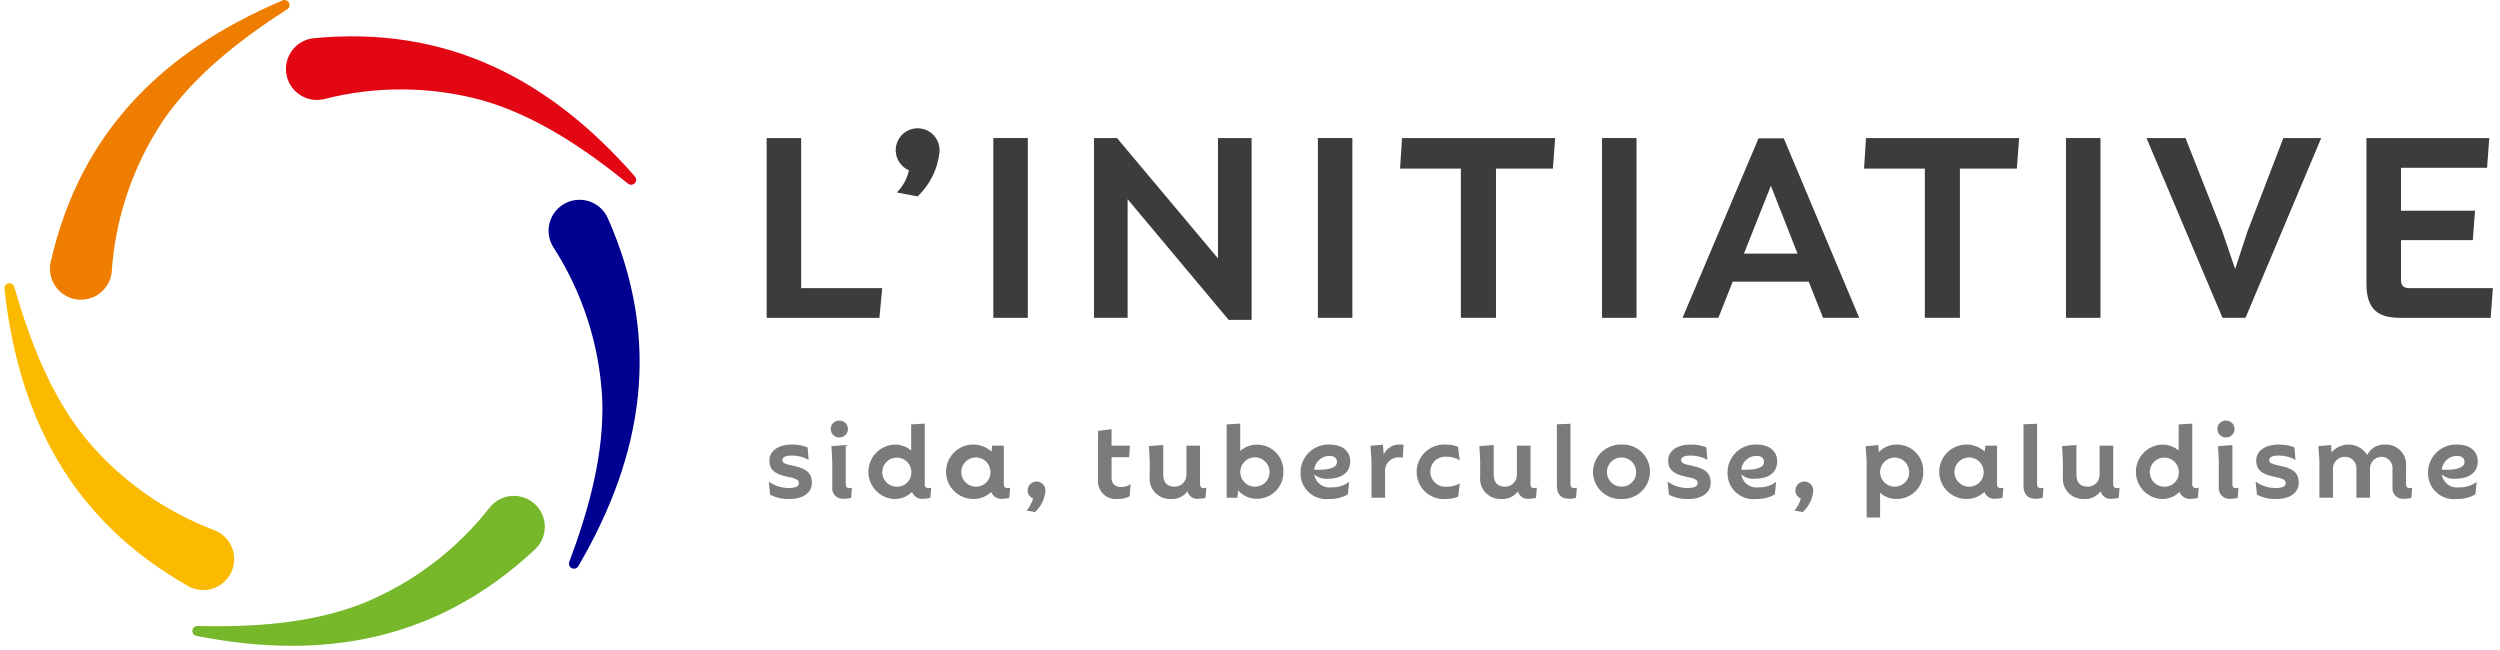 <svg xmlns="http://www.w3.org/2000/svg" width="227" height="59" viewBox="0 0 227 59" fill="none"><g id="logo.svg"><g id="Clip path group"><g><g id="Group"><g id="Group_2"><path id="Vector_2" d="M69.927 44.919L69.803 43.727C70.327 44.106 70.957 44.311 71.604 44.313C72.221 44.313 72.54 44.169 72.54 43.871C72.54 43.573 72.324 43.44 71.399 43.266C70.329 43.048 69.856 42.608 69.856 41.826C69.856 40.942 70.668 40.367 71.903 40.367C72.392 40.353 72.878 40.44 73.331 40.624L73.424 41.755C72.96 41.495 72.436 41.36 71.904 41.364C71.328 41.364 71.04 41.508 71.04 41.786C71.04 42.031 71.24 42.135 72.14 42.32C73.291 42.567 73.723 43.01 73.723 43.832C73.723 44.747 72.912 45.312 71.678 45.312C71.072 45.328 70.472 45.193 69.93 44.921" fill="#7C7B7B"></path><path id="Vector_3" d="M77.356 44.272L77.284 45.207C77.067 45.268 76.842 45.295 76.616 45.289C76.475 45.304 76.332 45.288 76.198 45.24C76.064 45.193 75.942 45.116 75.841 45.016C75.741 44.915 75.664 44.793 75.617 44.659C75.569 44.525 75.553 44.382 75.568 44.241V41.845L75.495 40.509L76.795 40.409V43.976C76.795 44.223 76.929 44.325 77.095 44.325C77.183 44.324 77.27 44.307 77.351 44.274M75.429 38.959C75.427 38.857 75.446 38.756 75.484 38.662C75.522 38.567 75.579 38.482 75.65 38.41C75.722 38.338 75.808 38.281 75.903 38.243C75.997 38.205 76.098 38.186 76.2 38.188C76.303 38.184 76.406 38.201 76.502 38.238C76.598 38.275 76.686 38.331 76.76 38.402C76.834 38.474 76.893 38.559 76.933 38.654C76.973 38.749 76.994 38.851 76.994 38.954C76.994 39.057 76.973 39.159 76.933 39.253C76.893 39.348 76.834 39.434 76.76 39.505C76.686 39.577 76.598 39.633 76.502 39.669C76.406 39.706 76.303 39.723 76.2 39.719C76.099 39.721 75.999 39.702 75.906 39.664C75.812 39.627 75.727 39.571 75.656 39.5C75.584 39.43 75.527 39.346 75.488 39.253C75.449 39.16 75.429 39.06 75.429 38.959Z" fill="#7C7B7B"></path><path id="Vector_4" d="M82.752 42.832C82.744 42.573 82.66 42.322 82.511 42.11C82.361 41.898 82.152 41.735 81.911 41.641C81.669 41.547 81.405 41.526 81.151 41.581C80.898 41.636 80.666 41.764 80.485 41.95C80.304 42.136 80.182 42.371 80.133 42.626C80.085 42.881 80.113 43.144 80.213 43.383C80.313 43.623 80.482 43.827 80.697 43.971C80.913 44.115 81.166 44.193 81.426 44.194C81.604 44.197 81.78 44.165 81.945 44.097C82.11 44.03 82.259 43.93 82.383 43.802C82.508 43.675 82.605 43.524 82.668 43.358C82.731 43.191 82.76 43.014 82.752 42.836M84.553 44.276L84.471 45.211C84.266 45.262 84.055 45.29 83.844 45.293C83.627 45.319 83.407 45.271 83.221 45.157C83.034 45.043 82.892 44.87 82.816 44.665C82.602 44.876 82.348 45.041 82.07 45.153C81.79 45.264 81.492 45.319 81.192 45.313C80.559 45.279 79.963 45.004 79.527 44.544C79.091 44.084 78.848 43.474 78.848 42.841C78.848 42.207 79.091 41.597 79.527 41.137C79.963 40.677 80.559 40.402 81.192 40.368C81.754 40.352 82.303 40.543 82.734 40.904V38.535L83.968 38.464V43.953C83.96 44 83.964 44.049 83.978 44.095C83.992 44.141 84.016 44.184 84.049 44.219C84.081 44.255 84.121 44.283 84.166 44.301C84.21 44.319 84.259 44.327 84.307 44.324C84.392 44.323 84.475 44.306 84.554 44.273" fill="#7C7B7B"></path><path id="Vector_5" d="M89.935 42.831C89.929 42.571 89.846 42.317 89.697 42.103C89.547 41.889 89.338 41.724 89.096 41.628C88.853 41.533 88.587 41.511 88.332 41.566C88.076 41.62 87.843 41.749 87.661 41.935C87.478 42.122 87.355 42.359 87.306 42.615C87.258 42.871 87.286 43.136 87.387 43.377C87.488 43.618 87.658 43.823 87.875 43.967C88.093 44.112 88.348 44.189 88.609 44.189C88.787 44.193 88.964 44.16 89.128 44.093C89.293 44.025 89.442 43.925 89.566 43.798C89.691 43.67 89.788 43.519 89.851 43.353C89.915 43.187 89.943 43.009 89.935 42.831ZM91.724 44.271L91.642 45.206C91.44 45.258 91.233 45.286 91.025 45.288C90.809 45.314 90.591 45.268 90.405 45.156C90.219 45.044 90.076 44.873 89.997 44.671C89.557 45.09 88.97 45.319 88.362 45.308C87.961 45.307 87.566 45.208 87.212 45.02C86.858 44.832 86.555 44.561 86.328 44.23C86.102 43.899 85.96 43.518 85.914 43.119C85.868 42.721 85.92 42.317 86.064 41.943C86.209 41.569 86.442 41.236 86.745 40.972C87.047 40.709 87.409 40.523 87.799 40.43C88.189 40.337 88.596 40.341 88.984 40.44C89.373 40.54 89.731 40.732 90.028 41.001L90.09 40.467H91.149V43.951C91.149 44.219 91.283 44.321 91.488 44.321C91.57 44.322 91.651 44.305 91.725 44.27" fill="#7C7B7B"></path><path id="Vector_6" d="M93.219 46.358C93.493 46.039 93.693 45.663 93.803 45.258C93.655 45.203 93.527 45.104 93.439 44.972C93.35 44.841 93.305 44.686 93.311 44.528C93.311 44.418 93.333 44.31 93.377 44.209C93.42 44.108 93.483 44.018 93.563 43.942C93.642 43.867 93.736 43.808 93.839 43.77C93.942 43.732 94.051 43.716 94.161 43.721C94.27 43.727 94.377 43.755 94.475 43.803C94.574 43.851 94.661 43.919 94.733 44.002C94.804 44.085 94.858 44.181 94.891 44.286C94.924 44.39 94.935 44.501 94.924 44.609C94.85 45.334 94.514 46.007 93.978 46.501L93.219 46.358Z" fill="#7C7B7B"></path><path id="Vector_7" d="M99.695 43.532L99.705 39.121L100.929 38.966V40.467H102.594L102.532 41.514H100.932V43.324C100.914 43.44 100.923 43.558 100.958 43.671C100.993 43.783 101.053 43.886 101.133 43.972C101.213 44.058 101.311 44.124 101.421 44.167C101.53 44.21 101.648 44.227 101.765 44.218C102.085 44.237 102.402 44.142 102.659 43.95L102.577 45.061C102.235 45.239 101.853 45.324 101.468 45.308C101.229 45.332 100.988 45.302 100.762 45.22C100.536 45.139 100.331 45.009 100.162 44.838C99.993 44.668 99.863 44.462 99.783 44.236C99.703 44.01 99.675 43.769 99.699 43.53" fill="#7C7B7B"></path><path id="Vector_8" d="M109.541 44.272L109.459 45.207C109.258 45.259 109.051 45.287 108.843 45.289C108.619 45.323 108.391 45.272 108.203 45.146C108.015 45.021 107.881 44.83 107.826 44.61C107.649 44.846 107.417 45.033 107.149 45.155C106.882 45.278 106.588 45.331 106.294 45.31C106.028 45.32 105.762 45.272 105.516 45.169C105.269 45.067 105.048 44.912 104.867 44.715C104.687 44.519 104.551 44.285 104.469 44.031C104.387 43.777 104.362 43.509 104.394 43.244V41.843L104.322 40.507L105.622 40.407V43.09C105.622 43.83 105.992 44.19 106.639 44.19C106.786 44.193 106.932 44.166 107.068 44.111C107.203 44.055 107.326 43.972 107.428 43.867C107.531 43.762 107.61 43.637 107.662 43.5C107.713 43.362 107.736 43.216 107.729 43.07V40.469H108.962V43.964C108.962 44.221 109.096 44.324 109.301 44.324C109.383 44.324 109.463 44.306 109.537 44.273" fill="#7C7B7B"></path><path id="Vector_9" d="M115.276 42.831C115.271 42.569 115.188 42.314 115.039 42.098C114.889 41.883 114.679 41.716 114.435 41.619C114.191 41.523 113.924 41.5 113.668 41.555C113.411 41.61 113.176 41.739 112.993 41.927C112.809 42.114 112.685 42.352 112.637 42.61C112.588 42.868 112.617 43.134 112.719 43.376C112.821 43.618 112.992 43.824 113.211 43.968C113.43 44.113 113.687 44.19 113.95 44.189C114.127 44.191 114.303 44.158 114.468 44.09C114.632 44.022 114.78 43.922 114.904 43.795C115.028 43.668 115.125 43.517 115.189 43.351C115.253 43.186 115.283 43.009 115.276 42.831ZM116.53 42.831C116.54 43.15 116.485 43.466 116.37 43.763C116.255 44.06 116.082 44.331 115.861 44.56C115.639 44.789 115.375 44.971 115.082 45.097C114.789 45.222 114.474 45.287 114.156 45.289C113.83 45.298 113.507 45.235 113.209 45.106C112.91 44.976 112.644 44.782 112.428 44.539L112.357 45.196H111.38V38.534L112.613 38.463V40.951C113.036 40.571 113.587 40.365 114.156 40.374C114.475 40.374 114.79 40.439 115.084 40.563C115.377 40.688 115.643 40.87 115.864 41.099C116.086 41.328 116.259 41.6 116.374 41.897C116.488 42.195 116.541 42.513 116.53 42.831Z" fill="#7C7B7B"></path><path id="Vector_10" d="M119.333 42.648C120.865 42.71 121.399 42.411 121.399 41.927C121.399 41.588 121.132 41.393 120.721 41.393C120.375 41.392 120.041 41.519 119.784 41.751C119.527 41.983 119.367 42.303 119.333 42.648ZM120.906 44.248C121.48 44.277 122.045 44.1 122.499 43.748L122.386 44.888C121.862 45.189 121.263 45.335 120.659 45.31C120.33 45.344 119.997 45.307 119.683 45.203C119.369 45.098 119.081 44.928 118.838 44.703C118.595 44.478 118.402 44.205 118.273 43.9C118.144 43.595 118.081 43.267 118.089 42.936C118.083 42.591 118.148 42.249 118.279 41.931C118.41 41.612 118.604 41.324 118.851 41.083C119.097 40.842 119.39 40.654 119.712 40.531C120.033 40.407 120.377 40.351 120.721 40.365C121.944 40.365 122.601 41.013 122.601 41.886C122.601 42.887 121.852 43.459 120.577 43.47C120.354 43.492 120.129 43.469 119.915 43.401C119.701 43.334 119.504 43.224 119.333 43.079C119.387 43.442 119.583 43.77 119.878 43.989C120.172 44.209 120.542 44.303 120.906 44.251" fill="#7C7B7B"></path><path id="Vector_11" d="M127.442 40.385L127.381 41.557C127.262 41.535 127.142 41.525 127.021 41.526C126.845 41.521 126.67 41.554 126.508 41.623C126.346 41.692 126.201 41.794 126.082 41.924C125.963 42.054 125.874 42.207 125.819 42.374C125.765 42.542 125.747 42.718 125.766 42.893V45.194H124.532V41.843L124.44 40.475L125.57 40.376L125.642 41.276C125.766 40.992 125.973 40.753 126.235 40.59C126.498 40.426 126.804 40.346 127.113 40.361C127.223 40.356 127.333 40.363 127.442 40.382" fill="#7C7B7B"></path><path id="Vector_12" d="M128.632 42.831C128.635 42.498 128.704 42.17 128.836 41.864C128.968 41.559 129.16 41.283 129.401 41.053C129.641 40.823 129.926 40.643 130.237 40.525C130.548 40.407 130.879 40.352 131.212 40.364C131.615 40.357 132.016 40.425 132.394 40.565L132.538 41.798C132.186 41.572 131.774 41.457 131.356 41.469C131.168 41.452 130.979 41.475 130.8 41.535C130.621 41.595 130.456 41.692 130.317 41.819C130.177 41.946 130.065 42.1 129.988 42.272C129.911 42.445 129.871 42.631 129.869 42.82C129.868 43.009 129.906 43.196 129.98 43.369C130.055 43.542 130.164 43.699 130.302 43.828C130.44 43.956 130.603 44.056 130.781 44.118C130.959 44.181 131.148 44.206 131.336 44.193C131.762 44.21 132.183 44.103 132.548 43.885L132.404 45.098C132.025 45.246 131.62 45.319 131.212 45.314C130.877 45.33 130.543 45.278 130.23 45.16C129.916 45.043 129.63 44.863 129.388 44.631C129.147 44.399 128.955 44.12 128.825 43.812C128.695 43.503 128.629 43.171 128.632 42.836" fill="#7C7B7B"></path><path id="Vector_13" d="M139.548 44.272L139.466 45.207C139.264 45.259 139.057 45.287 138.85 45.289C138.626 45.323 138.398 45.272 138.21 45.146C138.021 45.021 137.887 44.83 137.832 44.61C137.656 44.846 137.423 45.033 137.156 45.155C136.888 45.278 136.594 45.331 136.301 45.31C136.034 45.32 135.768 45.272 135.522 45.169C135.276 45.067 135.054 44.912 134.874 44.715C134.693 44.519 134.557 44.285 134.475 44.031C134.394 43.777 134.368 43.509 134.4 43.244V41.843L134.328 40.507L135.629 40.407V43.09C135.629 43.83 135.999 44.19 136.646 44.19C136.792 44.193 136.938 44.166 137.074 44.111C137.21 44.055 137.332 43.972 137.435 43.867C137.537 43.762 137.616 43.637 137.668 43.5C137.72 43.362 137.743 43.216 137.735 43.07V40.469H138.969V43.964C138.969 44.221 139.103 44.324 139.308 44.324C139.389 44.324 139.469 44.306 139.544 44.273" fill="#7C7B7B"></path><path id="Vector_14" d="M143.184 44.271L143.101 45.206C142.894 45.264 142.68 45.292 142.465 45.288C141.734 45.288 141.364 44.877 141.364 44.088V38.526L142.598 38.475V43.945C142.598 44.212 142.732 44.325 142.927 44.325C143.015 44.325 143.102 44.308 143.184 44.274" fill="#7C7B7B"></path><path id="Vector_15" d="M148.559 42.831C148.553 42.57 148.47 42.317 148.321 42.103C148.171 41.889 147.962 41.724 147.719 41.628C147.476 41.533 147.211 41.511 146.955 41.566C146.7 41.62 146.467 41.749 146.284 41.936C146.102 42.123 145.979 42.359 145.93 42.615C145.881 42.872 145.91 43.137 146.011 43.378C146.112 43.618 146.282 43.823 146.5 43.968C146.718 44.112 146.973 44.189 147.234 44.189C147.412 44.192 147.588 44.16 147.753 44.092C147.917 44.025 148.066 43.924 148.191 43.797C148.315 43.67 148.412 43.519 148.475 43.352C148.538 43.186 148.567 43.009 148.559 42.831ZM144.643 42.831C144.647 42.498 144.718 42.169 144.852 41.864C144.985 41.558 145.178 41.282 145.419 41.053C145.661 40.823 145.945 40.644 146.257 40.525C146.569 40.407 146.901 40.353 147.234 40.365C147.568 40.349 147.902 40.401 148.215 40.517C148.528 40.634 148.815 40.813 149.057 41.044C149.299 41.274 149.492 41.552 149.623 41.859C149.755 42.166 149.823 42.497 149.824 42.831C149.821 43.166 149.751 43.496 149.618 43.802C149.486 44.109 149.293 44.386 149.052 44.617C148.81 44.848 148.525 45.028 148.213 45.147C147.901 45.266 147.568 45.321 147.234 45.309C146.899 45.326 146.564 45.274 146.249 45.157C145.935 45.04 145.648 44.86 145.405 44.628C145.163 44.396 144.97 44.117 144.839 43.808C144.708 43.499 144.641 43.167 144.643 42.831Z" fill="#7C7B7B"></path><path id="Vector_16" d="M151.537 44.919L151.414 43.727C151.938 44.106 152.568 44.311 153.215 44.313C153.832 44.313 154.15 44.169 154.15 43.871C154.15 43.573 153.935 43.44 153.009 43.266C151.939 43.048 151.466 42.608 151.466 41.826C151.466 40.942 152.279 40.367 153.512 40.367C154.001 40.353 154.487 40.44 154.94 40.624L155.033 41.755C154.569 41.495 154.044 41.36 153.512 41.364C152.937 41.364 152.649 41.508 152.649 41.786C152.649 42.031 152.849 42.135 153.749 42.32C154.9 42.567 155.332 43.01 155.332 43.832C155.332 44.747 154.52 45.312 153.286 45.312C152.68 45.328 152.079 45.193 151.537 44.921" fill="#7C7B7B"></path><path id="Vector_17" d="M158.104 42.648C159.636 42.71 160.17 42.411 160.17 41.927C160.17 41.588 159.903 41.393 159.492 41.393C159.146 41.392 158.812 41.519 158.555 41.751C158.298 41.983 158.138 42.303 158.104 42.648ZM159.677 44.248C160.251 44.277 160.816 44.1 161.27 43.748L161.157 44.888C160.633 45.189 160.034 45.335 159.43 45.31C159.101 45.344 158.768 45.307 158.454 45.203C158.14 45.098 157.852 44.928 157.609 44.703C157.366 44.478 157.173 44.205 157.044 43.9C156.915 43.595 156.852 43.267 156.86 42.936C156.854 42.591 156.919 42.249 157.05 41.931C157.181 41.612 157.375 41.324 157.622 41.083C157.868 40.842 158.161 40.654 158.483 40.531C158.804 40.407 159.148 40.351 159.492 40.365C160.715 40.365 161.372 41.013 161.372 41.886C161.372 42.887 160.623 43.459 159.348 43.47C159.125 43.492 158.9 43.469 158.686 43.401C158.472 43.334 158.274 43.224 158.104 43.079C158.158 43.442 158.354 43.77 158.649 43.989C158.943 44.209 159.313 44.303 159.677 44.251" fill="#7C7B7B"></path><path id="Vector_18" d="M162.934 46.358C163.209 46.039 163.409 45.663 163.519 45.258C163.37 45.203 163.242 45.104 163.154 44.972C163.065 44.841 163.02 44.686 163.026 44.528C163.026 44.418 163.049 44.31 163.092 44.209C163.135 44.108 163.199 44.018 163.278 43.942C163.358 43.867 163.452 43.808 163.554 43.77C163.657 43.732 163.766 43.716 163.876 43.721C163.985 43.727 164.092 43.755 164.191 43.803C164.289 43.851 164.377 43.919 164.448 44.002C164.52 44.085 164.573 44.181 164.606 44.286C164.639 44.39 164.651 44.501 164.64 44.609C164.566 45.334 164.229 46.007 163.694 46.501L162.934 46.358Z" fill="#7C7B7B"></path><path id="Vector_19" d="M173.355 42.831C173.348 42.572 173.264 42.319 173.115 42.107C172.965 41.894 172.756 41.731 172.514 41.636C172.272 41.542 172.007 41.521 171.753 41.576C171.499 41.632 171.267 41.761 171.086 41.948C170.905 42.134 170.783 42.37 170.735 42.626C170.688 42.881 170.716 43.145 170.818 43.385C170.92 43.624 171.09 43.828 171.307 43.971C171.524 44.114 171.779 44.19 172.039 44.189C172.216 44.191 172.391 44.157 172.555 44.09C172.718 44.022 172.866 43.921 172.99 43.794C173.113 43.667 173.209 43.516 173.272 43.35C173.335 43.185 173.363 43.008 173.355 42.831ZM174.631 42.831C174.641 43.152 174.587 43.471 174.472 43.77C174.357 44.069 174.183 44.342 173.961 44.573C173.739 44.804 173.472 44.988 173.178 45.115C172.883 45.241 172.566 45.307 172.246 45.309C171.682 45.322 171.135 45.12 170.714 44.744V46.995H169.491V41.835L169.399 40.52L170.55 40.407L170.59 41.054C170.803 40.83 171.06 40.654 171.346 40.535C171.631 40.416 171.937 40.358 172.246 40.365C172.566 40.364 172.883 40.428 173.178 40.553C173.474 40.677 173.74 40.86 173.963 41.091C174.186 41.321 174.36 41.594 174.474 41.893C174.589 42.192 174.642 42.511 174.631 42.831Z" fill="#7C7B7B"></path><path id="Vector_20" d="M180.117 42.831C180.111 42.571 180.028 42.317 179.879 42.103C179.729 41.889 179.52 41.724 179.277 41.628C179.034 41.533 178.769 41.511 178.513 41.566C178.258 41.62 178.025 41.749 177.842 41.935C177.66 42.122 177.537 42.359 177.488 42.615C177.439 42.871 177.467 43.136 177.568 43.377C177.67 43.618 177.84 43.823 178.057 43.967C178.274 44.112 178.53 44.189 178.791 44.189C178.968 44.193 179.145 44.16 179.31 44.093C179.475 44.025 179.624 43.925 179.748 43.798C179.872 43.67 179.969 43.519 180.033 43.353C180.096 43.187 180.125 43.009 180.117 42.831ZM181.906 44.271L181.824 45.206C181.622 45.258 181.415 45.286 181.206 45.288C180.991 45.314 180.773 45.268 180.587 45.156C180.401 45.044 180.257 44.873 180.179 44.671C179.739 45.09 179.151 45.319 178.544 45.308C178.143 45.307 177.748 45.208 177.394 45.02C177.039 44.832 176.736 44.561 176.51 44.23C176.284 43.899 176.142 43.518 176.096 43.119C176.05 42.721 176.101 42.317 176.246 41.943C176.391 41.569 176.624 41.236 176.926 40.972C177.228 40.709 177.59 40.523 177.98 40.43C178.37 40.337 178.777 40.341 179.166 40.44C179.554 40.54 179.913 40.732 180.21 41.001L180.271 40.467H181.33V43.951C181.33 44.219 181.464 44.321 181.67 44.321C181.751 44.322 181.833 44.305 181.907 44.27" fill="#7C7B7B"></path><path id="Vector_21" d="M185.552 44.271L185.469 45.206C185.262 45.264 185.047 45.292 184.833 45.288C184.102 45.288 183.732 44.877 183.732 44.088V38.526L184.966 38.475V43.945C184.966 44.212 185.1 44.325 185.295 44.325C185.383 44.325 185.47 44.308 185.552 44.274" fill="#7C7B7B"></path><path id="Vector_22" d="M192.458 44.272L192.376 45.207C192.175 45.259 191.968 45.287 191.76 45.289C191.536 45.323 191.307 45.272 191.119 45.147C190.931 45.021 190.796 44.83 190.741 44.61C190.565 44.846 190.332 45.033 190.065 45.155C189.797 45.278 189.503 45.331 189.21 45.31C188.943 45.32 188.677 45.272 188.431 45.169C188.185 45.067 187.964 44.912 187.783 44.715C187.602 44.519 187.466 44.285 187.385 44.031C187.303 43.777 187.277 43.509 187.309 43.244V41.843L187.237 40.507L188.538 40.407V43.09C188.538 43.83 188.909 44.19 189.556 44.19C189.703 44.193 189.848 44.166 189.984 44.111C190.12 44.055 190.243 43.972 190.345 43.867C190.447 43.762 190.527 43.637 190.578 43.5C190.63 43.362 190.653 43.216 190.645 43.07V40.469H191.879V43.964C191.879 44.221 192.013 44.324 192.218 44.324C192.299 44.324 192.38 44.306 192.454 44.273" fill="#7C7B7B"></path><path id="Vector_23" d="M197.842 42.832C197.834 42.573 197.75 42.322 197.6 42.11C197.45 41.898 197.242 41.735 197 41.641C196.758 41.547 196.494 41.526 196.241 41.581C195.987 41.636 195.755 41.764 195.574 41.95C195.393 42.136 195.271 42.371 195.223 42.626C195.174 42.881 195.202 43.144 195.302 43.383C195.403 43.623 195.571 43.827 195.787 43.971C196.002 44.115 196.256 44.193 196.515 44.194C196.693 44.197 196.87 44.165 197.034 44.097C197.199 44.03 197.348 43.93 197.473 43.802C197.597 43.675 197.694 43.524 197.757 43.358C197.821 43.191 197.849 43.014 197.842 42.836M199.642 44.276L199.56 45.211C199.355 45.262 199.144 45.29 198.933 45.293C198.716 45.319 198.497 45.271 198.31 45.157C198.124 45.043 197.981 44.87 197.906 44.665C197.692 44.876 197.438 45.041 197.159 45.153C196.88 45.264 196.581 45.319 196.281 45.313C195.648 45.279 195.052 45.004 194.616 44.544C194.18 44.084 193.937 43.474 193.937 42.841C193.937 42.207 194.18 41.597 194.616 41.137C195.052 40.677 195.648 40.402 196.281 40.368C196.843 40.352 197.391 40.543 197.823 40.904V38.535L199.056 38.464V43.953C199.049 44 199.052 44.049 199.066 44.095C199.08 44.141 199.104 44.184 199.137 44.219C199.169 44.255 199.209 44.283 199.254 44.301C199.299 44.319 199.347 44.327 199.395 44.324C199.48 44.323 199.564 44.306 199.642 44.273" fill="#7C7B7B"></path><path id="Vector_24" d="M203.256 44.272L203.184 45.207C202.967 45.268 202.742 45.295 202.516 45.289C202.375 45.304 202.232 45.288 202.097 45.24C201.963 45.193 201.841 45.116 201.741 45.016C201.64 44.915 201.563 44.793 201.516 44.659C201.469 44.525 201.452 44.382 201.467 44.241V41.845L201.395 40.509L202.701 40.409V43.976C202.701 44.223 202.834 44.325 203.001 44.325C203.089 44.324 203.176 44.307 203.257 44.274M201.335 38.959C201.333 38.857 201.351 38.756 201.389 38.662C201.428 38.567 201.484 38.482 201.556 38.41C201.628 38.338 201.714 38.281 201.808 38.243C201.903 38.205 202.004 38.186 202.106 38.188C202.209 38.184 202.311 38.201 202.407 38.238C202.504 38.275 202.591 38.331 202.665 38.402C202.74 38.474 202.799 38.559 202.839 38.654C202.879 38.749 202.9 38.851 202.9 38.954C202.9 39.057 202.879 39.159 202.839 39.253C202.799 39.348 202.74 39.434 202.665 39.505C202.591 39.577 202.504 39.633 202.407 39.669C202.311 39.706 202.209 39.723 202.106 39.719C202.005 39.721 201.905 39.702 201.812 39.664C201.718 39.627 201.633 39.571 201.561 39.5C201.49 39.43 201.433 39.346 201.394 39.253C201.355 39.16 201.335 39.06 201.335 38.959Z" fill="#7C7B7B"></path><path id="Vector_25" d="M204.931 44.919L204.808 43.727C205.331 44.106 205.961 44.311 206.608 44.313C207.225 44.313 207.543 44.169 207.543 43.871C207.543 43.573 207.327 43.44 206.402 43.266C205.333 43.048 204.861 42.608 204.861 41.826C204.861 40.942 205.673 40.367 206.906 40.367C207.395 40.353 207.881 40.44 208.335 40.624L208.428 41.755C207.963 41.495 207.439 41.36 206.906 41.364C206.331 41.364 206.043 41.508 206.043 41.786C206.043 42.031 206.243 42.135 207.143 42.32C208.295 42.567 208.726 43.01 208.726 43.832C208.726 44.747 207.915 45.312 206.68 45.312C206.074 45.328 205.473 45.193 204.932 44.921" fill="#7C7B7B"></path><path id="Vector_26" d="M219.023 44.272L218.952 45.207C218.737 45.263 218.516 45.291 218.294 45.289C218.153 45.308 218.01 45.294 217.875 45.249C217.741 45.205 217.618 45.13 217.516 45.031C217.414 44.932 217.336 44.812 217.288 44.678C217.239 44.545 217.221 44.402 217.236 44.261V42.636C217.255 42.493 217.244 42.347 217.203 42.208C217.162 42.069 217.092 41.94 216.997 41.83C216.903 41.72 216.786 41.632 216.655 41.571C216.523 41.51 216.38 41.477 216.235 41.475C216.089 41.478 215.945 41.511 215.812 41.572C215.679 41.633 215.56 41.721 215.463 41.83C215.366 41.939 215.292 42.066 215.246 42.205C215.2 42.344 215.183 42.491 215.197 42.636V45.196H213.964V42.636C213.981 42.49 213.967 42.342 213.922 42.202C213.878 42.061 213.804 41.932 213.706 41.822C213.608 41.712 213.487 41.625 213.353 41.565C213.218 41.505 213.072 41.474 212.925 41.475C212.775 41.473 212.627 41.502 212.489 41.561C212.351 41.619 212.227 41.706 212.124 41.815C212.021 41.925 211.943 42.054 211.893 42.196C211.843 42.337 211.823 42.487 211.835 42.636V45.196H210.602V41.845L210.51 40.509L211.661 40.409L211.702 41.087C211.905 40.843 212.162 40.651 212.454 40.527C212.746 40.403 213.063 40.349 213.379 40.371C213.695 40.393 214.001 40.49 214.273 40.654C214.544 40.818 214.773 41.044 214.94 41.313C215.089 41.012 215.324 40.762 215.615 40.594C215.905 40.426 216.239 40.347 216.574 40.367C216.84 40.354 217.106 40.4 217.352 40.501C217.599 40.602 217.82 40.757 218 40.953C218.181 41.149 218.316 41.382 218.396 41.636C218.476 41.89 218.5 42.158 218.465 42.422V43.976C218.465 44.201 218.589 44.325 218.774 44.325C218.859 44.326 218.943 44.309 219.021 44.274" fill="#7C7B7B"></path><path id="Vector_27" d="M221.713 42.648C223.244 42.71 223.778 42.411 223.778 41.927C223.778 41.588 223.511 41.393 223.1 41.393C222.754 41.392 222.42 41.519 222.163 41.751C221.907 41.983 221.746 42.303 221.713 42.648ZM223.285 44.248C223.859 44.277 224.425 44.1 224.879 43.748L224.766 44.888C224.241 45.189 223.642 45.335 223.038 45.31C222.709 45.344 222.376 45.307 222.062 45.203C221.748 45.098 221.46 44.928 221.217 44.703C220.974 44.478 220.782 44.205 220.653 43.9C220.524 43.595 220.461 43.267 220.468 42.936C220.463 42.591 220.527 42.249 220.658 41.931C220.789 41.612 220.984 41.324 221.23 41.083C221.477 40.842 221.77 40.654 222.091 40.531C222.413 40.407 222.756 40.351 223.1 40.365C224.323 40.365 224.981 41.013 224.981 41.886C224.981 42.887 224.232 43.459 222.956 43.47C222.733 43.492 222.508 43.469 222.294 43.401C222.081 43.334 221.883 43.224 221.713 43.079C221.767 43.442 221.962 43.77 222.257 43.989C222.552 44.209 222.921 44.303 223.285 44.251" fill="#7C7B7B"></path></g><path id="Vector_28" d="M72.746 26.16H80.105L79.85 28.861H69.614V12.536H72.746V26.16Z" fill="#3C3C3B"></path><path id="Vector_29" d="M81.433 17.476C81.983 16.924 82.363 16.226 82.528 15.464C82.191 15.318 81.901 15.081 81.69 14.779C81.48 14.478 81.356 14.125 81.334 13.758C81.312 13.391 81.392 13.025 81.565 12.701C81.738 12.376 81.997 12.106 82.314 11.92C82.631 11.734 82.993 11.639 83.361 11.646C83.728 11.653 84.087 11.762 84.396 11.96C84.706 12.159 84.954 12.439 85.115 12.769C85.275 13.1 85.34 13.469 85.304 13.835C85.138 15.362 84.434 16.78 83.317 17.836L81.433 17.476Z" fill="#3C3C3B"></path><path id="Vector_30" d="M90.193 12.535H93.325V28.858H90.193V12.535Z" fill="#3C3C3B"></path><path id="Vector_31" d="M110.591 12.536H113.647V29.041H111.558L102.388 18.088V28.859H99.337V12.536H101.425L110.591 23.46V12.536Z" fill="#3C3C3B"></path><path id="Vector_32" d="M119.663 12.535H122.795V28.858H119.663V12.535Z" fill="#3C3C3B"></path><path id="Vector_33" d="M141.005 15.311H135.835V28.859H132.647V15.311H127.126L127.304 12.535H141.208L141.005 15.311Z" fill="#3C3C3B"></path><path id="Vector_34" d="M145.464 12.535H148.596V28.858H145.464V12.535Z" fill="#3C3C3B"></path><path id="Vector_35" d="M158.35 23.027H163.214L160.795 16.864L158.35 23.027ZM165.532 28.858L164.231 25.573H157.329L156.029 28.858H152.774L159.676 12.561H161.967L168.817 28.858H165.532Z" fill="#3C3C3B"></path><path id="Vector_36" d="M183.129 15.311H177.959V28.859H174.776V15.311H169.255L169.433 12.535H183.337L183.129 15.311Z" fill="#3C3C3B"></path><path id="Vector_37" d="M187.592 12.535H190.724V28.858H187.592V12.535Z" fill="#3C3C3B"></path><path id="Vector_38" d="M207.328 12.536H210.766L203.891 28.859H201.804L194.902 12.536H198.444L201.78 20.991L202.95 24.429L204.07 21.016L207.328 12.536Z" fill="#3C3C3B"></path><path id="Vector_39" d="M226.353 26.16L226.153 28.861H217.928C216.018 28.861 214.873 28.174 214.873 25.78V12.536H226.026L225.826 15.237H218.01V19.133H224.732L224.532 21.807H218.013V25.423C218.013 25.881 218.191 26.161 218.751 26.161L226.353 26.16Z" fill="#3C3C3B"></path><path id="Vector_40" d="M48.557 49.903C39.72 58.153 29.414 60.023 17.836 57.739C17.725 57.718 17.626 57.656 17.558 57.565C17.49 57.474 17.458 57.362 17.469 57.249C17.48 57.136 17.533 57.032 17.617 56.956C17.701 56.88 17.81 56.838 17.923 56.839C23.133 56.963 28.376 56.593 32.981 54.772C37.523 52.91 41.499 49.892 44.514 46.017C44.762 45.724 45.067 45.486 45.411 45.315C45.755 45.145 46.13 45.047 46.514 45.028C46.897 45.008 47.28 45.067 47.64 45.201C47.999 45.335 48.328 45.541 48.605 45.807C48.881 46.073 49.101 46.393 49.249 46.747C49.398 47.1 49.472 47.481 49.468 47.865C49.464 48.249 49.382 48.627 49.225 48.978C49.069 49.329 48.843 49.644 48.561 49.903" fill="#76B82A"></path><path id="Vector_41" d="M55.194 19.817C60.085 30.871 58.468 41.224 52.51 51.408C52.454 51.507 52.362 51.581 52.254 51.616C52.146 51.651 52.028 51.644 51.925 51.596C51.822 51.549 51.74 51.464 51.696 51.359C51.652 51.254 51.649 51.137 51.688 51.03C53.515 46.149 54.889 41.077 54.678 36.125C54.409 31.225 52.862 26.481 50.192 22.364C50 22.033 49.877 21.667 49.831 21.288C49.786 20.908 49.818 20.523 49.926 20.157C50.034 19.79 50.216 19.449 50.46 19.155C50.704 18.861 51.006 18.62 51.346 18.446C51.687 18.273 52.059 18.171 52.441 18.146C52.822 18.121 53.205 18.175 53.565 18.303C53.925 18.431 54.255 18.631 54.535 18.892C54.815 19.152 55.039 19.467 55.194 19.817Z" fill="#000091"></path><path id="Vector_42" d="M28.529 3.464C40.565 2.327 49.873 7.139 57.643 16.017C57.72 16.102 57.761 16.212 57.76 16.326C57.759 16.439 57.715 16.549 57.637 16.632C57.559 16.715 57.453 16.766 57.34 16.774C57.226 16.782 57.113 16.748 57.024 16.677C52.975 13.398 48.596 10.49 43.837 9.12C39.104 7.823 34.114 7.786 29.363 9.014C28.987 9.094 28.6 9.097 28.223 9.022C27.847 8.947 27.49 8.795 27.174 8.577C26.859 8.358 26.591 8.078 26.388 7.752C26.185 7.426 26.051 7.062 25.994 6.683C25.937 6.303 25.958 5.916 26.057 5.545C26.155 5.174 26.328 4.827 26.566 4.526C26.803 4.224 27.1 3.975 27.438 3.792C27.776 3.61 28.147 3.498 28.529 3.465" fill="#E30613"></path><path id="Vector_43" d="M4.609 23.76C7.3 11.975 14.783 4.647 25.649 0.042C25.754 -0.005 25.872 -0.01 25.98 0.026C26.089 0.063 26.179 0.139 26.234 0.239C26.289 0.34 26.303 0.457 26.276 0.568C26.247 0.679 26.179 0.775 26.083 0.837C21.7 3.656 17.567 6.903 14.779 10.995C12.064 15.083 10.466 19.811 10.143 24.708C10.101 25.089 9.982 25.458 9.793 25.791C9.603 26.125 9.348 26.416 9.041 26.647C8.735 26.878 8.385 27.044 8.012 27.135C7.639 27.225 7.252 27.238 6.874 27.174C6.496 27.109 6.135 26.968 5.814 26.758C5.492 26.549 5.217 26.276 5.005 25.956C4.793 25.636 4.649 25.276 4.582 24.899C4.514 24.521 4.524 24.134 4.612 23.76" fill="#EF7D00"></path><path id="Vector_44" d="M17.058 53.202C6.547 47.233 1.686 37.951 0.405 26.219C0.393 26.107 0.423 25.995 0.49 25.904C0.556 25.812 0.654 25.749 0.764 25.726C0.874 25.703 0.989 25.721 1.087 25.778C1.184 25.835 1.257 25.926 1.291 26.033C2.728 31.042 4.645 35.936 7.758 39.788C10.891 43.566 14.958 46.458 19.555 48.177C19.908 48.327 20.226 48.547 20.49 48.825C20.755 49.102 20.96 49.431 21.093 49.791C21.225 50.151 21.283 50.533 21.262 50.916C21.241 51.299 21.143 51.673 20.972 52.017C20.801 52.36 20.562 52.664 20.269 52.912C19.976 53.159 19.636 53.344 19.269 53.455C18.902 53.566 18.516 53.6 18.135 53.557C17.754 53.513 17.386 53.392 17.054 53.201" fill="#FBBA00"></path></g></g></g></g><defs></defs></svg>